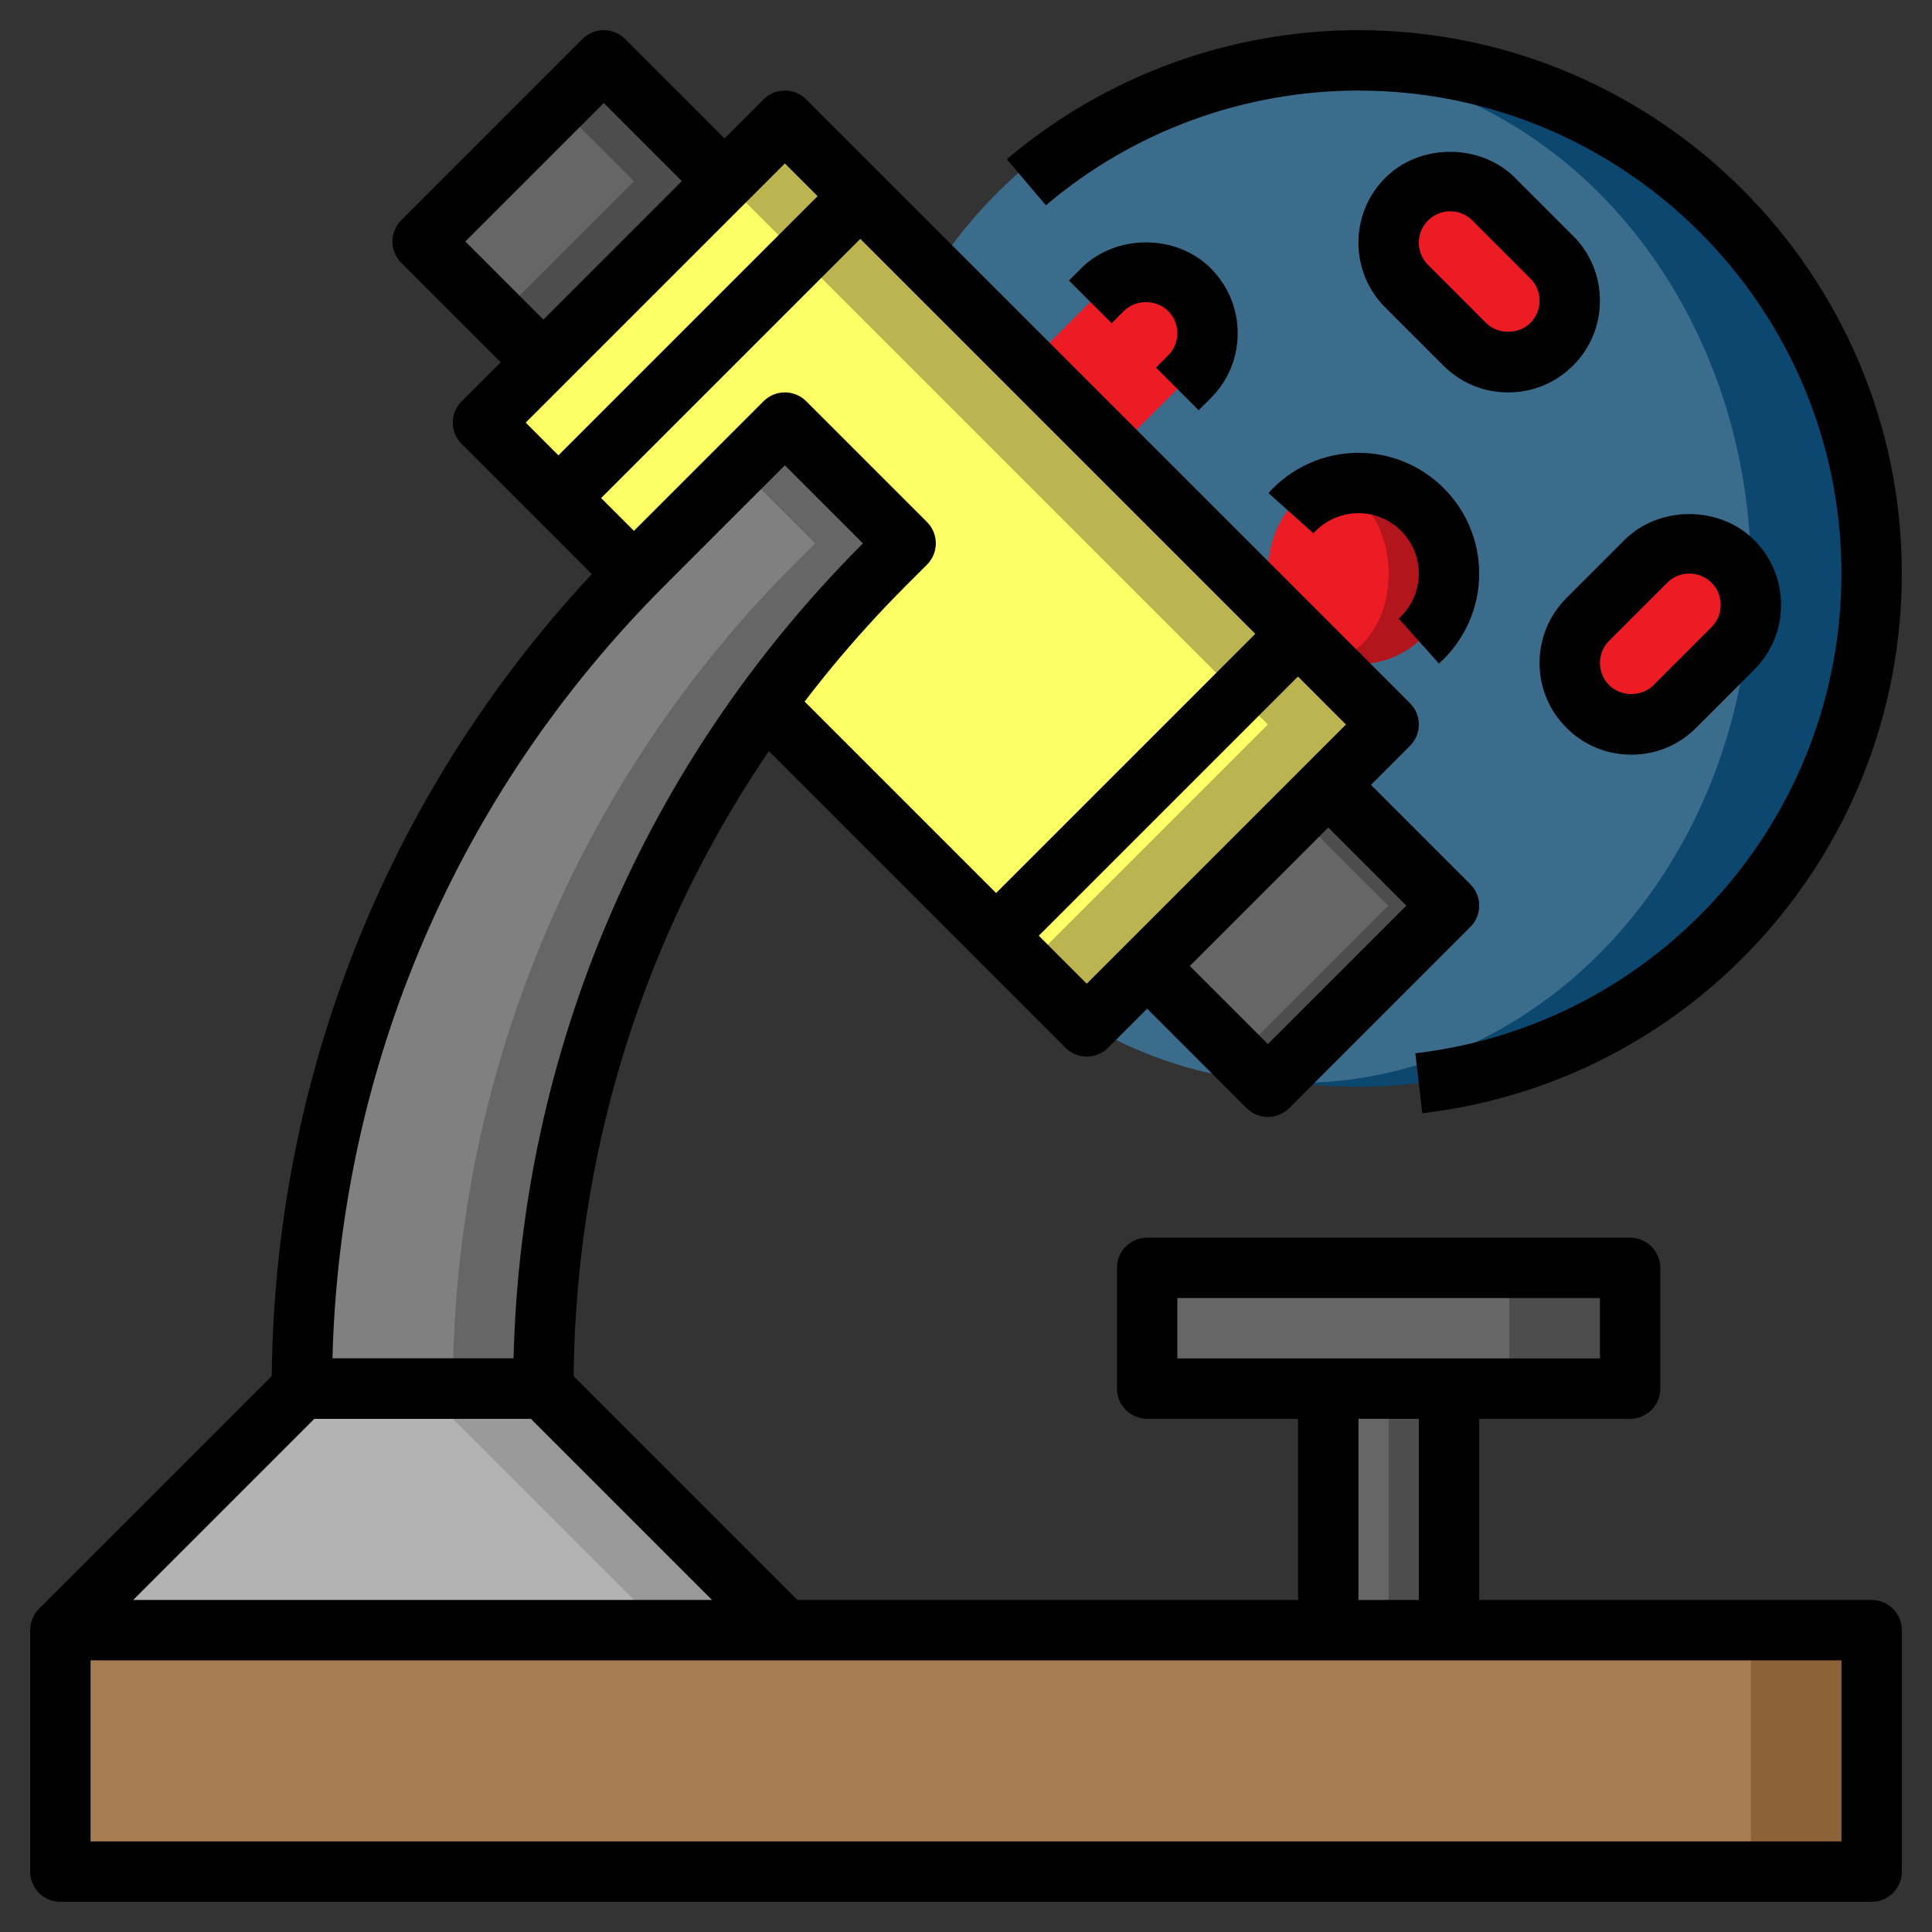 <?xml version="1.0" ?><svg id="Layer_3" style="enable-background:new 0 0 64 64;" version="1.1" viewBox="0 0 64 64" xml:space="preserve" xmlns="http://www.w3.org/2000/svg" xmlns:xlink="http://www.w3.org/1999/xlink"><rect x="0" y="0" width="64" height="64" fill="#333333" stroke="none"/><g><g><circle cx="45" cy="19" r="17" style="fill:#0B476F;"/></g><g><ellipse cx="43" cy="19" rx="15" ry="16.872" style="fill:#3C6C8C;"/></g><g><rect height="8" style="fill:#4D4D4D;" width="4" x="44" y="46"/></g><g><rect height="8" style="fill:#666666;" width="2" x="44" y="46"/></g><g><polyline points="14,46 18,46 26,54 2,54 10,46 14,46   " style="fill:#999999;"/></g><g><polygon points="10,46 2,54 22,54 14,46   " style="fill:#B3B3B3;"/></g><g><rect height="8" style="fill:#8C6239;" width="60" x="2" y="54"/></g><g><rect height="8" style="fill:#A67C52;" width="56" x="2" y="54"/></g><g><polygon points="44,46 38,46 38,42 54,42 54,46 48,46   " style="fill:#4D4D4D;"/></g><g><polygon points="38,42 38,46 40,46 44,46 48,46 50,46 50,42   " style="fill:#666666;"/></g><g><rect height="5.657" style="fill:#4D4D4D;" transform="matrix(0.707 -0.707 0.707 0.707 0.615 15.485)" width="8.485" x="14.757" y="4.172"/></g><g><rect height="3.536" style="fill:#666666;" transform="matrix(0.707 -0.707 0.707 0.707 0.176 14.425)" width="6.364" x="14.318" y="5.232"/></g><g><rect height="5.657" style="fill:#4D4D4D;" transform="matrix(0.707 -0.707 0.707 0.707 -9.326 39.485)" width="8.485" x="38.757" y="28.172"/></g><g><rect height="4.243" style="fill:#666666;" transform="matrix(0.707 -0.707 0.707 0.707 -9.619 38.778)" width="7.071" x="38.464" y="28.879"/></g><g><path d="M39.403,12.481l-1.922,1.922c-0.796,0.796-2.087,0.796-2.883,0v0c-0.796-0.796-0.796-2.087,0-2.883    l1.922-1.922c0.796-0.796,2.087-0.796,2.883,0v0C40.199,10.393,40.199,11.684,39.403,12.481z" style="fill:#ED1C24;"/></g><g><polygon points="25,23 36,34 46,24 26,4 16,14 21,19   " style="fill:#BBB451;"/></g><g><polygon points="42,24 24,6 16,14 21,19 25,23 34,32   " style="fill:#FFFF66;"/></g><g><path d="M18,46L18,46l-8,0v0c0-10.245,4.07-20.07,11.314-27.314L26,14l4,4l-0.686,0.686    C22.07,25.93,18,35.755,18,46z" style="fill:#666666;"/></g><g><path d="M26.314,18.686L27,18l-2.5-2.5l-3.186,3.186C14.07,25.93,10,35.755,10,46v0h5v0    C15,35.755,19.07,25.93,26.314,18.686z" style="fill:#808080;"/></g><g><circle cx="45" cy="19" r="3" style="fill:#B2151B;"/></g><g><ellipse cx="44" cy="19" rx="2" ry="2.816" style="fill:#ED1C24;"/></g><g><path d="M48.519,11.403l-1.922-1.922c-0.796-0.796-0.796-2.087,0-2.883v0c0.796-0.796,2.087-0.796,2.883,0    l1.922,1.922c0.796,0.796,0.796,2.087,0,2.883v0C50.607,12.199,49.316,12.199,48.519,11.403z" style="fill:#ED1C24;"/></g><g><path d="M57.403,21.481l-1.922,1.922c-0.796,0.796-2.087,0.796-2.883,0v0c-0.796-0.796-0.796-2.087,0-2.883    l1.922-1.922c0.796-0.796,2.087-0.796,2.883,0v0C58.199,19.393,58.199,20.684,57.403,21.481z" style="fill:#ED1C24;"/></g><g><path d="M62,63H2c-0.552,0-1-0.447-1-1v-8c0-0.553,0.448-1,1-1h60c0.552,0,1,0.447,1,1v8C63,62.553,62.552,63,62,63z M3,61h58v-6    H3V61z"/></g><g><path d="M25.293,54.707L17.586,47h-7.172l-7.707,7.707l-1.414-1.414l8-8C9.48,45.105,9.735,45,10,45h8    c0.265,0,0.52,0.105,0.707,0.293l8,8L25.293,54.707z"/></g><g><path d="M49,54h-2v-7h-2v7h-2v-8c0-0.553,0.448-1,1-1h4c0.552,0,1,0.447,1,1V54z"/></g><g><path d="M54,47h-6v-2h5v-2H39v2h5v2h-6c-0.552,0-1-0.447-1-1v-4c0-0.553,0.448-1,1-1h16c0.552,0,1,0.447,1,1v4    C55,46.553,54.552,47,54,47z"/></g><g><path d="M18,47h-8c-0.552,0-1-0.447-1-1c0-10.585,4.122-20.536,11.606-28.021l4.687-4.687c0.391-0.391,1.023-0.391,1.414,0l4,4    c0.391,0.391,0.391,1.023,0,1.414l-0.687,0.687C22.914,26.5,19,35.949,19,46C19,46.553,18.552,47,18,47z M11.013,45h5.999    c0.251-10.201,4.338-19.754,11.574-27L26,15.414l-3.979,3.979C15.15,26.264,11.264,35.323,11.013,45z"/></g><g><path d="M36,35c-0.256,0-0.512-0.098-0.707-0.293l-11-11l1.414-1.414L36,32.586L44.586,24L26,5.414L17.414,14l4.293,4.293    l-1.414,1.414l-5-5c-0.391-0.391-0.391-1.023,0-1.414l10-10c0.391-0.391,1.023-0.391,1.414,0l20,20    c0.391,0.391,0.391,1.023,0,1.414l-10,10C36.512,34.902,36.256,35,36,35z"/></g><g><path d="M17.293,12.707l-4-4c-0.391-0.391-0.391-1.023,0-1.414l6-6c0.391-0.391,1.023-0.391,1.414,0l4,4l-1.414,1.414L20,3.414    L15.414,8l3.293,3.293L17.293,12.707z"/></g><g><path d="M42,37c-0.256,0-0.512-0.098-0.707-0.293l-4-4l1.414-1.414L42,34.586L46.586,30l-3.293-3.293l1.414-1.414l4,4    c0.391,0.391,0.391,1.023,0,1.414l-6,6C42.512,36.902,42.256,37,42,37z"/></g><g><rect height="2" transform="matrix(0.707 -0.707 0.707 0.707 -7.255 34.485)" width="14.142" x="30.929" y="25"/></g><g><rect height="2" transform="matrix(0.707 -0.707 0.707 0.707 -0.749 20.192)" width="14.142" x="16.929" y="10"/></g><g><path d="M47.116,36.877l-0.232-1.986C54.931,33.947,61,27.116,61,19c0-8.822-7.178-16-16-16c-3.791,0-7.468,1.35-10.353,3.8    l-1.295-1.524C36.599,2.519,40.735,1,45,1c9.925,0,18,8.075,18,18C63,28.13,56.171,35.815,47.116,36.877z"/></g><g><path d="M49.961,13c-0.812,0-1.575-0.316-2.148-0.89l-1.922-1.922C45.316,9.614,45,8.851,45,8.039s0.316-1.575,0.89-2.149    c1.147-1.148,3.149-1.148,4.298,0l1.922,1.922C52.684,8.386,53,9.149,53,9.961s-0.316,1.575-0.89,2.149    C51.536,12.684,50.773,13,49.961,13z M48.039,7c-0.277,0-0.539,0.108-0.735,0.304S47,7.762,47,8.039s0.108,0.538,0.304,0.734    l1.922,1.923c0,0,0,0,0,0c0.392,0.393,1.076,0.393,1.469,0C50.892,10.5,51,10.238,51,9.961s-0.108-0.538-0.304-0.734l-1.922-1.923    C48.577,7.108,48.316,7,48.039,7z"/></g><g><path d="M54.039,25c-0.812,0-1.575-0.316-2.149-0.89C51.316,23.536,51,22.773,51,21.961s0.316-1.575,0.89-2.149l1.922-1.922    c1.147-1.148,3.15-1.148,4.297,0c0.574,0.574,0.89,1.337,0.89,2.149c0,0.812-0.316,1.575-0.89,2.148l-1.922,1.922    C55.614,24.684,54.851,25,54.039,25z M55.961,19c-0.277,0-0.538,0.108-0.734,0.304l-1.923,1.922    C53.108,21.423,53,21.684,53,21.961s0.108,0.539,0.304,0.735c0.393,0.393,1.077,0.393,1.469,0l1.923-1.922c0,0,0,0,0,0    C56.892,20.577,57,20.316,57,20.039s-0.108-0.539-0.304-0.735S56.238,19,55.961,19z"/></g><g><path d="M39.707,13.59l-1.414-1.414l0.403-0.403C38.892,11.577,39,11.316,39,11.039s-0.108-0.539-0.304-0.735    c-0.393-0.393-1.077-0.393-1.469,0l-0.403,0.403L35.41,9.293l0.403-0.403c1.147-1.148,3.15-1.148,4.297,0    C40.684,9.464,41,10.227,41,11.039s-0.316,1.575-0.89,2.149L39.707,13.59z"/></g><g><path d="M47.667,21.981l-1.334-1.49C46.757,20.111,47,19.568,47,19c0-1.103-0.897-2-2-2c-0.568,0-1.111,0.243-1.491,0.667    l-1.49-1.334C42.777,15.486,43.864,15,45,15c2.206,0,4,1.794,4,4C49,20.136,48.514,21.223,47.667,21.981z"/></g></g></svg>